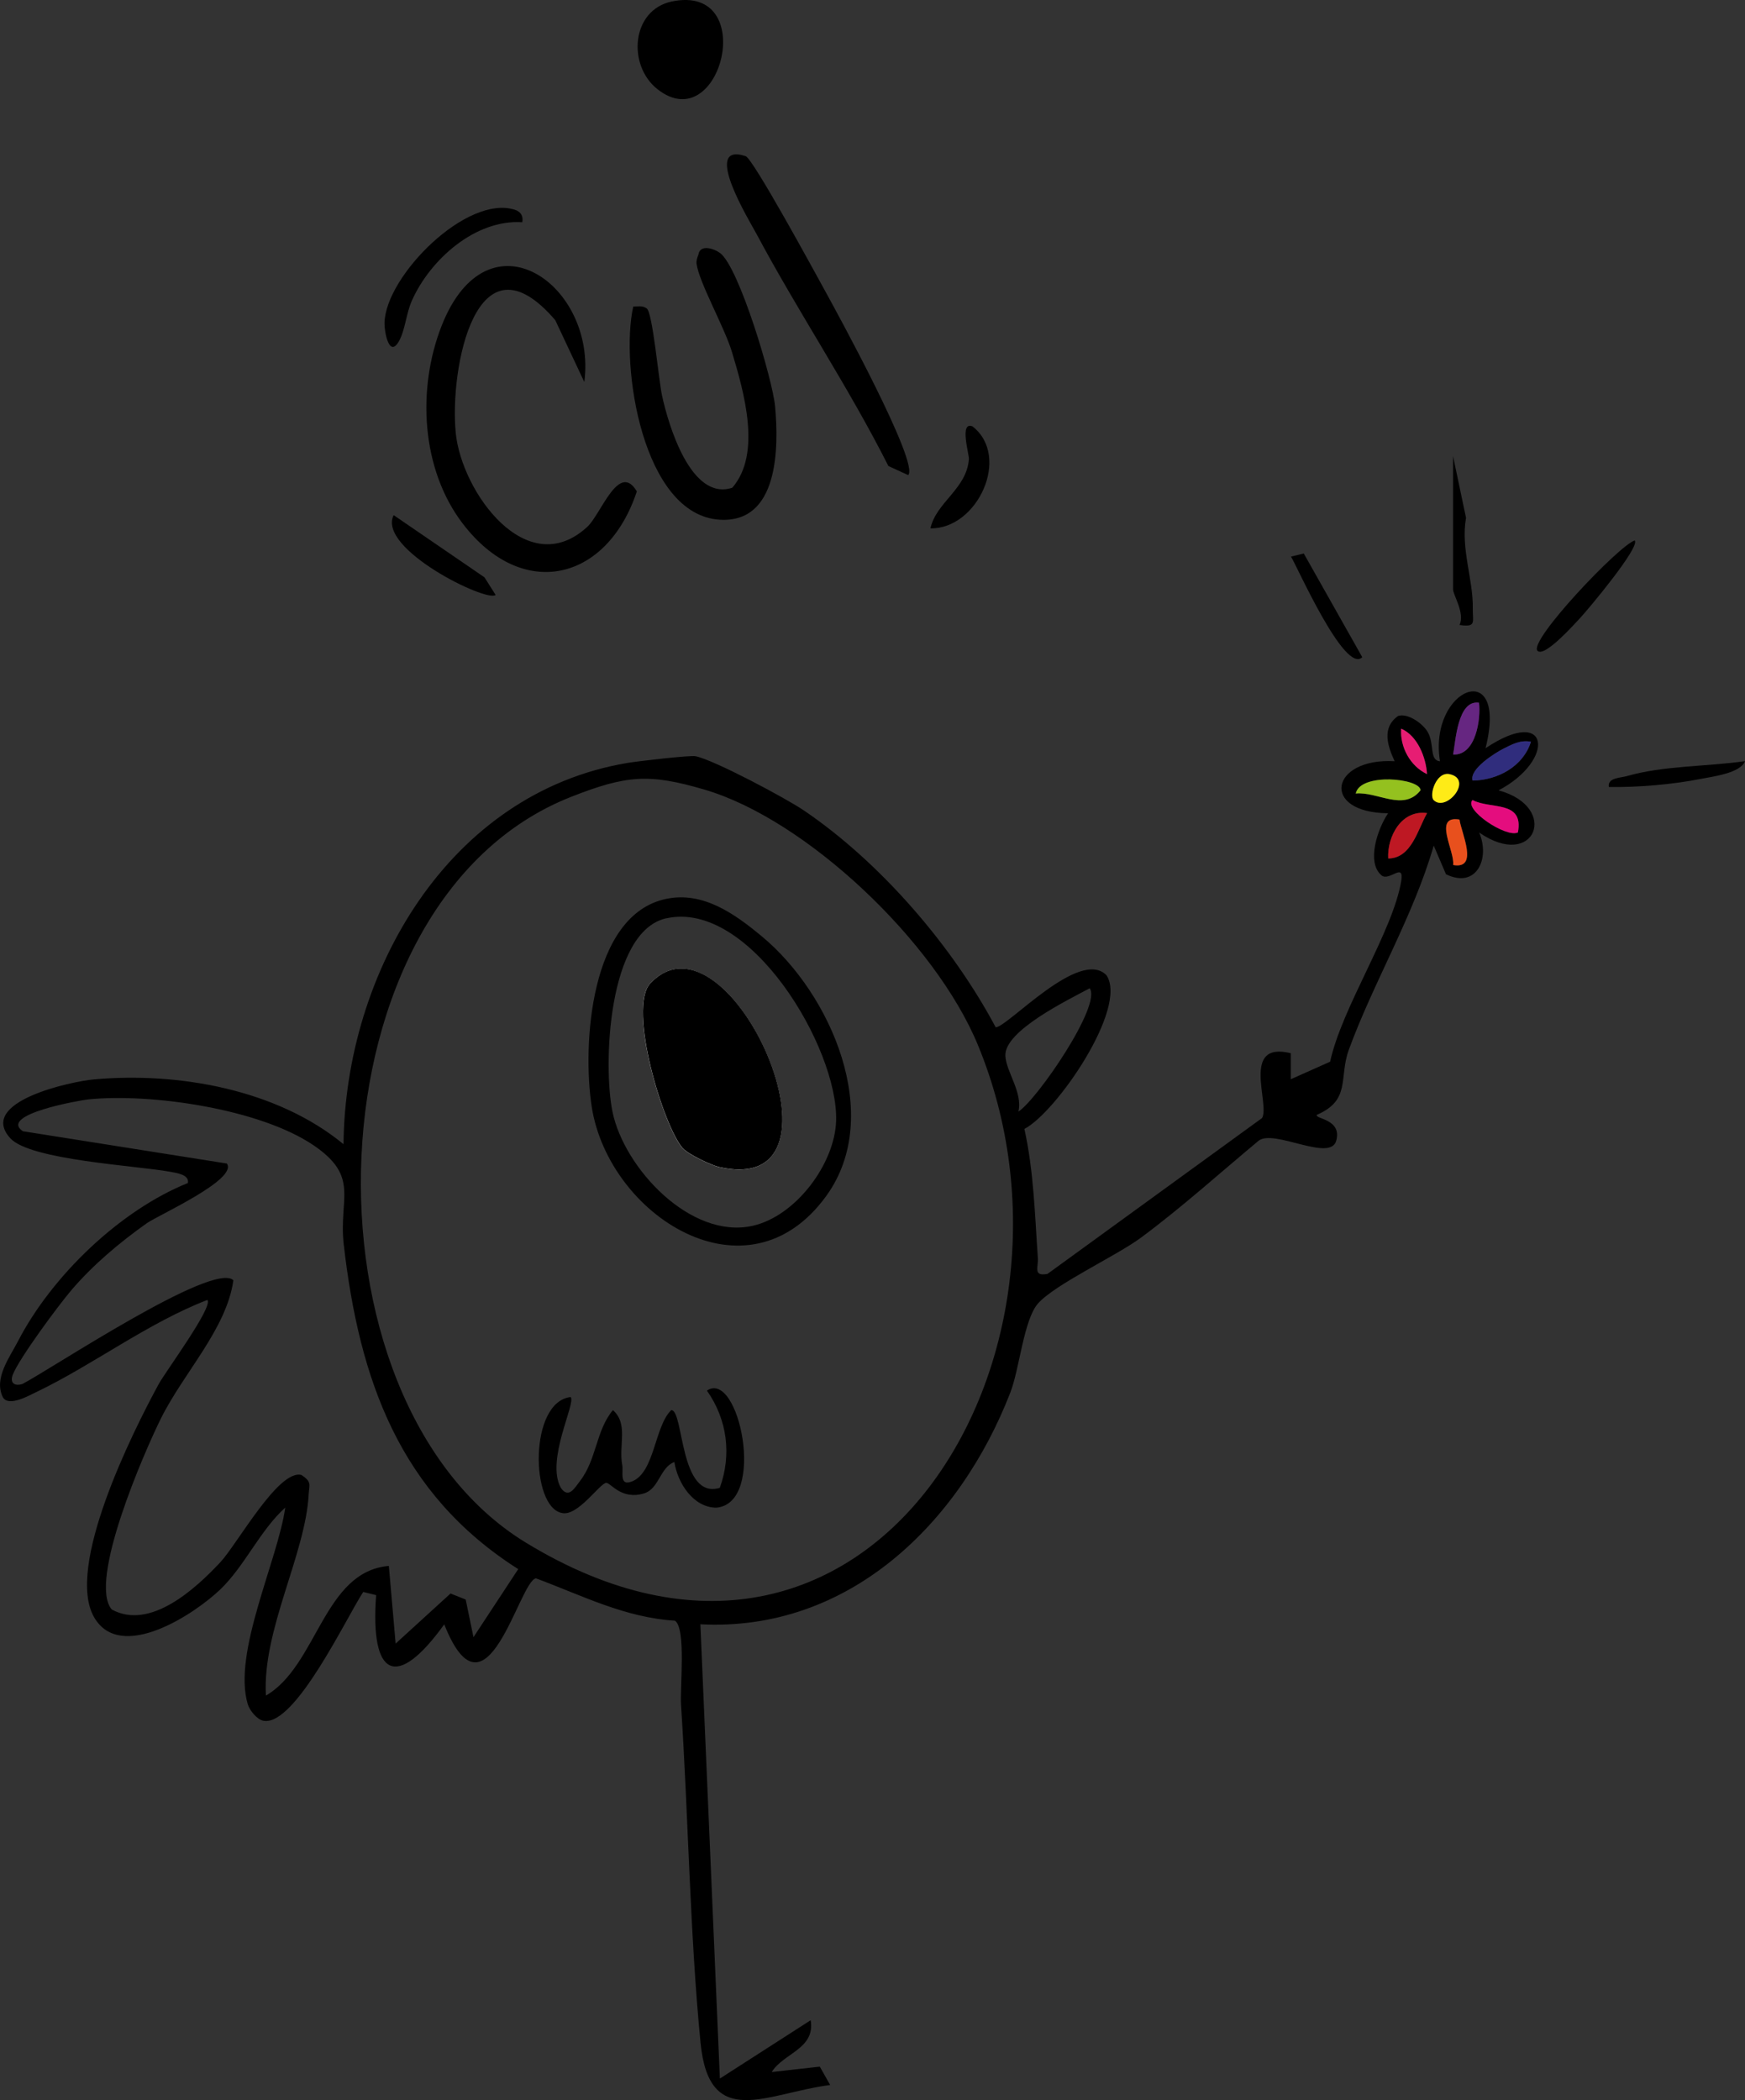 <?xml version="1.0" encoding="UTF-8"?>
<svg id="Calque_1" data-name="Calque 1" xmlns="http://www.w3.org/2000/svg" viewBox="0 0 213.92 257.39">
  <rect x="0" y="0" width="213.92" height="257.39" fill="#333333" stroke="none"/>
  <defs>
    <style>
      .cls-1 {
        fill: #662681;
      }

      .cls-2 {
        fill: #be1823;
      }

      .cls-3 {
        fill: #fff;
      }

      .cls-4 {
        fill: #e40d7e;
      }

      .cls-5 {
        fill: #feeb17;
      }

      .cls-6 {
        fill: #e8501d;
      }

      .cls-7 {
        fill: #94c11f;
      }

      .cls-8 {
        fill: #302d7d;
      }

      .cls-9 {
        fill: #e71d73;
      }
    </style>
  </defs>
  <g>
    <path d="M182.12,91.7c7.98-5.33,8.57,1.51,1.59,5.17,7.56,2.05,4.47,9.9-2.38,5.17,1.37,3.17-.32,6.95-4.07,5.11l-1.5-3.51c-2.47,8.59-7.38,16.75-10.4,25-1.26,3.45.29,6.19-3.93,8-.28.52,3.11.49,2.38,3.17-.73,2.67-7.62-1.46-9.51,0-4.77,3.97-9.43,8.18-14.42,11.88-3.02,2.24-10.5,5.69-12.62,8.06-1.76,1.98-2.27,8-3.4,10.92-6.2,16.01-19.8,29.37-38,28.41l2.39,55.68,11.13-7.15c.59,3.52-3.35,4.03-4.77,6.35l5.89-.66,1.27,2.25c-7.83,1.01-14.83,5.64-15.89-5.17-1.3-13.2-1.5-27.89-2.39-41.36-.15-2.24.64-9.44-.75-10.38-6.14-.37-11.43-3.11-17.04-5.19-2.07.33-6.08,18.64-11.24,5.64-5.84,8.12-9.1,6.49-8.35-3.58l-1.58-.39c-1.99,2.98-8.34,16.51-12.23,15.79-.78-.14-1.7-1.26-1.93-2.04-1.88-6.29,3.67-17.57,4.6-24.09-3.08,2.78-4.95,7.11-7.91,9.98-3.2,3.09-12.25,9.04-15.5,3.5-3.6-6.13,4.64-22.64,7.89-28.61.82-1.51,6.74-9.51,5.97-10.32-7.31,2.82-14.05,7.98-20.93,11.27-.94.45-3.42,1.87-4.13.67-1.16-2.3.81-4.88,1.86-6.91,4.14-7.98,12.5-16.02,20.81-19.36.21-1.05-1.44-1.24-2.18-1.38-4.03-.75-17.13-1.42-19.58-4.1-4.12-4.5,7.51-6.98,10.24-7.22,10.34-.93,22.44,1.22,30.6,7.94.22-21.03,12.86-43.04,34.81-46.73,1.26-.21,7.63-.96,8.35-.82,2.23.44,11.01,5.11,13.27,6.64,9.4,6.37,18.21,16.61,23.52,26.58,1.42.03,10.26-9.75,13.57-6.39,2.71,3.94-6.1,16.8-10.05,18.85,1.15,5.19,1.28,10.52,1.65,15.8.08,1.18-.62,2.3,1.18,1.97l26.3-19.1c1.03-1.66-2.67-9.48,3.53-7.95v3.19s4.82-2.15,4.82-2.15c1.45-6.68,7.65-15.88,8.71-22.1.42-2.46-1.46.06-2.41-.74-1.9-1.6-.45-5.78.81-7.61-8.36-.08-7.1-6.82.8-6.38-.87-1.88-1.61-4.11.43-5.55,1.23-.37,3.01.95,3.6,1.93.9,1.49.17,3.51,1.53,3.63-1.46-8.98,8.45-12.97,5.58-1.59ZM181.31,86.13c-2.62-.39-2.86,4.71-3.17,6.35,2.83.14,3.41-4.46,3.17-6.35ZM174.94,94.88c-.12-2.05-1.17-4.71-3.17-5.57-.17,2.26,1.11,4.6,3.17,5.57ZM187.68,90.91c-1.33-.24-2.34.33-3.46.9-.82.42-4.14,2.43-3.69,3.86,3.09-.04,6.21-1.74,7.15-4.76ZM86.4,96.79c-6.81-2.01-9.62-1.79-16.42.89-32.51,12.83-34.09,73.95-5.52,91.39,42.06,25.67,71.08-23.13,55.42-60.99-5.26-12.73-21.08-27.64-33.48-31.29ZM175.75,98.06c1.54,1.54,4.91-2.53,1.97-3.17-1.67-.37-2.55,2.59-1.97,3.17ZM166.2,97.26c2.65-.27,5.85,2.25,7.94-.39.02-1.48-7.39-2.21-7.94.39ZM186.08,102.03c.76-3.99-3.38-2.8-5.56-3.97-1.14,1.14,4.1,4.66,5.56,3.97ZM174.95,99.66c-3.13-.44-4.9,2.84-4.77,5.56,2.87-.02,3.62-3.56,4.77-5.56ZM178.92,100.45c-3.32-.57-.53,3.9-.78,5.57,3.2.57.98-3.98.78-5.57ZM124.85,136.24c2.27-1.43,10.27-13.1,8.73-15.11-2.71,1.46-10.46,5.21-10.33,8.26.08,1.98,2.14,4.46,1.6,6.85ZM58.04,200.67l5.49-8.35c-14.58-9.26-19.49-23.26-21.39-39.78-.65-5.69,2.02-8.29-3.72-12.18-6.54-4.43-19.86-6.4-27.61-5.61-.94.1-11.03,1.84-8.01,3.9l25.01,3.96c1.39,1.94-8.41,6.33-9.79,7.3-3.34,2.36-6.61,5.11-9.27,8.22-1.62,1.9-6.38,8.34-7.17,10.33-.4,1,.15,1.48,1.17,1.17,3.52-1.83,23.44-15.1,25.86-12.71-.84,5.97-6.11,11.34-8.89,16.95-2.01,4.05-8.96,19.95-6.02,23.4,4.71,2.57,10.25-2.52,13.3-5.78,2.1-2.25,7.13-11.44,9.95-10.71,1.33.87.95,1.21.89,2.39-.39,7.34-5.72,16.69-5.24,24.65,6.32-3.67,7.06-15.22,15.07-15.89l.83,9.52,6.73-6.14,1.86.74.95,4.6Z"/>
    <path d="M188.48,79.76c-1.14-1.19,9.99-12.92,11.92-13.52.71.8-5.76,8.52-6.74,9.56-.68.72-4.34,4.84-5.18,3.96Z"/>
    <path d="M178.13,55.91l1.59,7.56c-.67,3.76.9,7.6.83,11.11-.03,1.64.5,2.33-1.62,2.02.67-1.49-.8-3.66-.8-4.38v-16.31Z"/>
    <path d="M159.83,67.84l7.17,12.71c-2.15,2.15-8.07-11.32-8.74-12.33l1.57-.38Z"/>
    <path d="M213.92,93.3c-.57,1.47-3.98,1.88-5.38,2.16-3.55.7-7.68,1.05-11.31,1-.19-1.15,1.4-1.1,2.22-1.34,4.54-1.3,9.77-1.15,14.47-1.83Z"/>
    <path class="cls-8" d="M187.68,90.91c-.95,3.02-4.07,4.72-7.15,4.76-.44-1.43,2.87-3.44,3.69-3.86,1.13-.57,2.13-1.14,3.46-.9Z"/>
    <path class="cls-7" d="M166.2,97.26c.55-2.6,7.96-1.87,7.94-.39-2.09,2.64-5.29.12-7.94.39Z"/>
    <path class="cls-2" d="M174.95,99.66c-1.15,1.99-1.9,5.54-4.77,5.56-.14-2.72,1.64-6,4.77-5.56Z"/>
    <path class="cls-4" d="M186.08,102.03c-1.45.69-6.7-2.83-5.56-3.97,2.18,1.17,6.32-.02,5.56,3.97Z"/>
    <path class="cls-1" d="M181.31,86.13c.24,1.89-.34,6.49-3.17,6.35.31-1.64.55-6.74,3.17-6.35Z"/>
    <path class="cls-6" d="M178.92,100.45c.2,1.59,2.43,6.14-.78,5.57.24-1.67-2.54-6.13.78-5.57Z"/>
    <path class="cls-9" d="M174.94,94.88c-2.05-.97-3.33-3.31-3.17-5.57,2,.86,3.04,3.52,3.17,5.57Z"/>
    <path class="cls-5" d="M175.75,98.06c-.58-.58.3-3.54,1.97-3.17,2.94.65-.44,4.71-1.97,3.17Z"/>
    <path d="M81.68,110.17c4.54-.94,8.42,1.86,11.73,4.61,8.44,7,14.98,21.92,7.92,31.75-9.69,13.48-26.72,2.44-28.79-10.88-1.16-7.45-.24-23.55,9.14-25.48ZM81.67,112.55c-7.17,1.62-7.76,18.08-6.58,23.74,1.43,6.9,9.59,15.66,17.19,13.95,5.26-1.18,10.06-7.58,10.22-12.87.27-8.9-10.58-27.12-20.83-24.81Z"/>
    <path d="M82.68,179.19c-1.77.64-1.87,3.29-3.73,3.85-2.79.84-4.05-1.29-4.63-1.29-.75,0-3.5,4.16-5.44,3.69-3.86-.74-4.04-13.64,1.08-14.21.67.75-3.1,7.76-1.2,11.14.97,1.39,1.72-.05,2.35-.86,2.04-2.63,1.94-6.19,4.03-8.68,1.92,1.72.68,4.26,1.14,6.74.16.84-.42,2.67,1.23,1.99,2.76-1.13,2.73-6.76,4.78-8.73,1.56-.01.98,11.03,5.95,9.53,1.47-4.07.92-8.37-1.58-11.92,3.92-2.66,7.37,13.81,1.15,14.35-2.81-.02-4.75-3.01-5.14-5.61Z"/>
    <path class="cls-3" d="M83.73,140.77c.67.74,3.44,2.06,4.47,2.29,17.43,3.89,1.15-32.77-8.49-22.52-2.82,2.99,1.63,17.62,4.01,20.24Z"/>
    <path d="M83.73,140.77c-2.38-2.62-6.83-17.24-4.01-20.24,9.64-10.25,25.92,26.41,8.49,22.52-1.03-.23-3.8-1.55-4.47-2.29Z"/>
  </g>
  <g>
    <path d="M71.63,46.82l-3.56-7.58c-9.7-11.3-12.98,5.99-12.2,13.83.72,7.23,8.71,18.32,16.12,11.51,1.7-1.56,3.87-8.07,6.08-4.35-3.64,11.01-14.03,13.51-21.34,3.95-5.13-6.7-5.61-16.57-2.59-24.25,5.7-14.48,19.06-4.98,17.49,6.9Z"/>
    <path d="M77.63,37.57c.58.01,1.13-.15,1.66.24.72.54,1.46,8.75,1.86,10.64.77,3.57,3.53,13.01,8.62,11.33,3.62-4.16,1.44-11.72-.04-16.64-.91-3.03-4.03-8.51-4.34-10.82-.05-.39.1-.76.23-1.12.2-1.29,1.89-.75,2.65-.19,2.33,1.72,6.45,15.53,6.75,18.81.45,5.01.46,14.31-6.77,13.88-9.48-.56-12.24-18.89-10.62-26.12Z"/>
    <path d="M111.33,58.23l-2.42-1.11c-4.91-9.73-11.04-18.84-16.16-28.43-.8-1.5-6.85-11.36-1.34-9.55.91.3,8.53,14.32,9.69,16.43,1.5,2.72,11.62,21.2,10.24,22.66Z"/>
    <path d="M82.37.18c10.74-2.22,6.04,16.88-1.76,10.76-3.72-2.91-3.24-9.72,1.76-10.76Z"/>
    <path d="M64.02,27.24c-5.79-.37-11.3,4.61-13.52,9.59-.7,1.56-.82,3.57-1.57,4.95-1.2,2.18-1.83-1.05-1.79-2.28.2-5.73,10.09-15.68,15.98-13.79.72.23,1.05.78.91,1.53Z"/>
    <path d="M114.06,64.76c.73-3.24,4.44-4.81,4.72-8.5.04-.56-1.2-4.66.44-4,4.75,3.71.59,12.61-5.16,12.5Z"/>
    <path d="M60.76,72.92c-1.06.96-14.58-5.68-12.5-9.78l11.13,7.62,1.37,2.16Z"/>
  </g>
</svg>